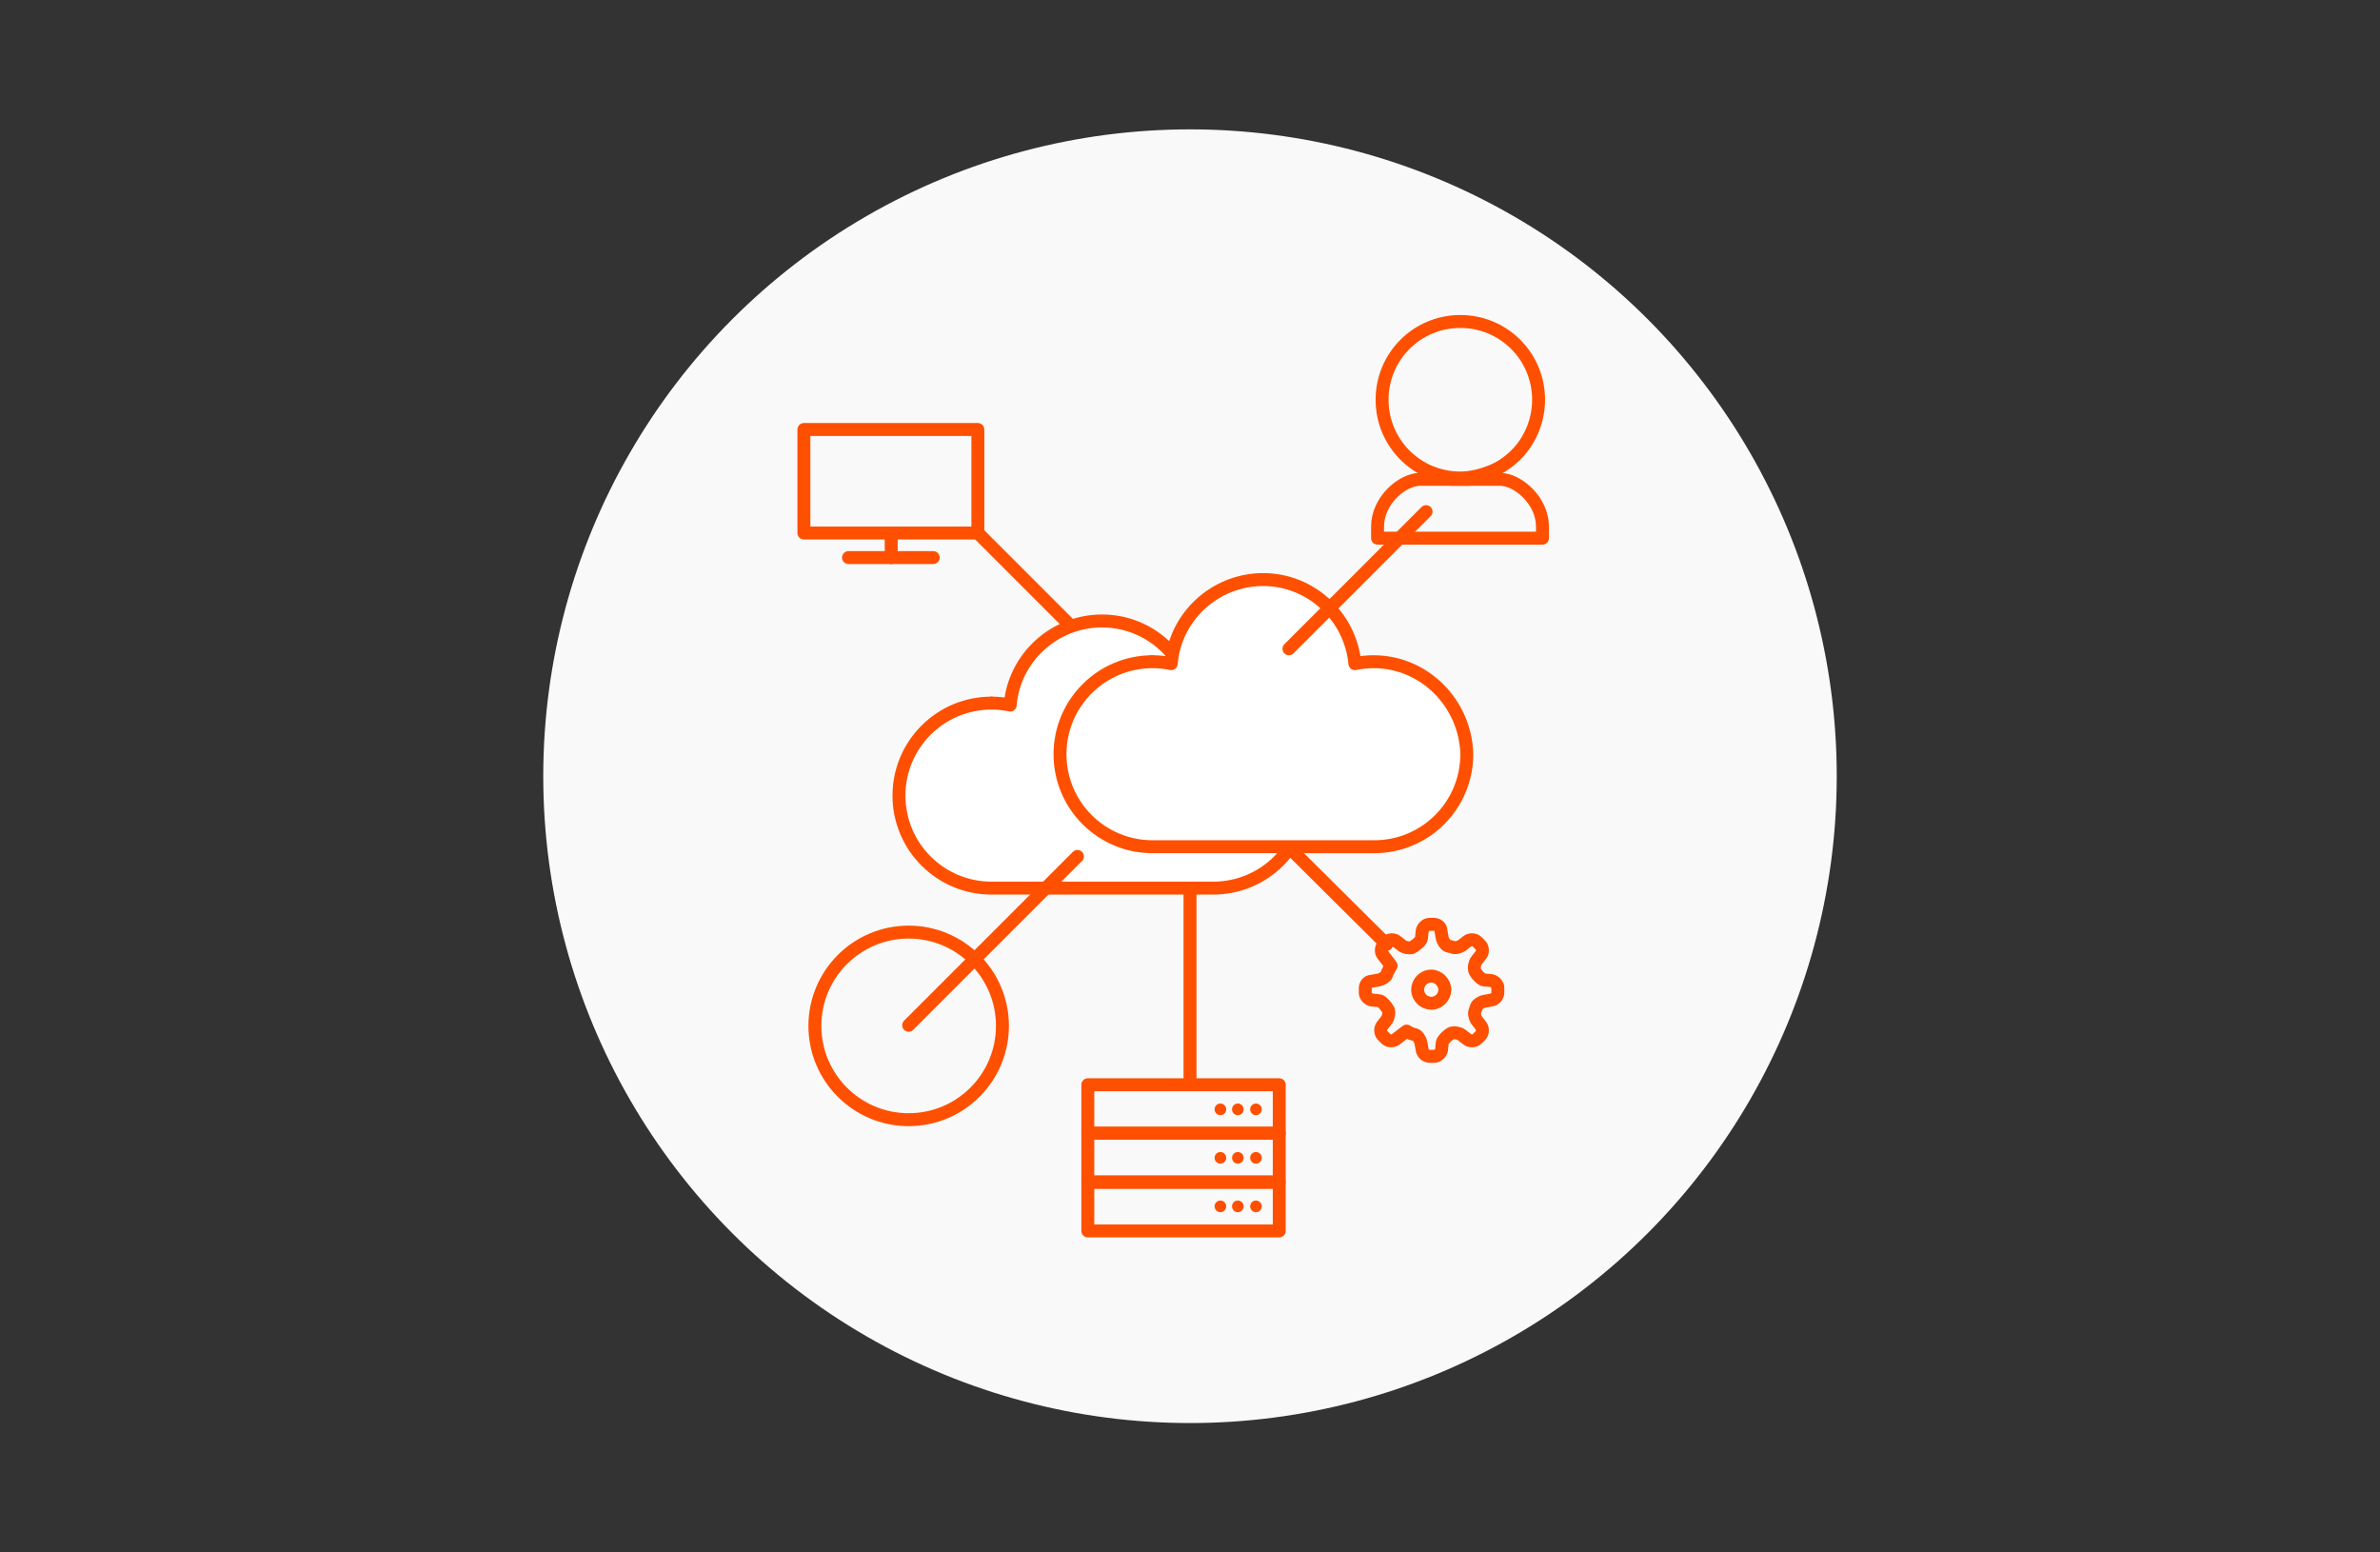 <?xml version="1.0" encoding="utf-8"?>
<!-- Generator: Adobe Illustrator 24.0.1, SVG Export Plug-In . SVG Version: 6.00 Build 0)  -->
<svg version="1.1" id="Layer_1" xmlns="http://www.w3.org/2000/svg" xmlns:xlink="http://www.w3.org/1999/xlink" x="0px" y="0px"
	 viewBox="0 0 368 240" style="enable-background:new 0 0 368 240;" xml:space="preserve">
<rect x="0" y="0" width="368" height="240" fill="#333333" stroke="none"/>
<style type="text/css">
	.st0{fill:#F9F9F9;}
	.st1{fill:#FFFFFF;stroke:#FE5000;stroke-width:2;stroke-linecap:round;stroke-linejoin:round;stroke-miterlimit:10;}
	
		.st2{fill-rule:evenodd;clip-rule:evenodd;fill:none;stroke:#FE5000;stroke-width:2;stroke-linecap:round;stroke-linejoin:round;stroke-miterlimit:10;}
	.st3{fill:none;stroke:#FE5000;stroke-width:2;stroke-linecap:round;stroke-linejoin:round;stroke-miterlimit:10;}
	.st4{fill:#FE5000;}
	.st5{fill:none;stroke:#FE5000;stroke-width:2;stroke-linecap:round;stroke-linejoin:round;}
</style>
<title>home-2</title>
<circle class="st0" cx="184" cy="120" r="100"/>
<g>
	<g>
		<g>
			<g>
				<g>
					<g>
						<polygon class="st1" points="153.3,108.7 153.3,108.7 153.3,108.7 						"/>
						<path class="st1" d="M187.5,108.7c-1,0-2,0.1-2.9,0.3c-0.7-7.3-6.8-13-14.2-13s-13.6,5.7-14.2,13c-0.9-0.2-1.9-0.3-2.9-0.3
							c-7.9,0-14.3,6.4-14.3,14.3c0,7.9,6.4,14.3,14.3,14.3h34.3c7.9,0,14.3-6.4,14.3-14.3C201.8,115.1,195.4,108.7,187.5,108.7z"/>
					</g>
				</g>
				<g>
					<polygon class="st1" points="178.1,102.3 178.1,102.3 178.1,102.3 					"/>
					<path class="st1" d="M212.4,102.3c-1,0-2,0.1-2.9,0.3c-0.7-7.3-6.8-13-14.2-13c-7.4,0-13.6,5.7-14.2,13
						c-0.9-0.2-1.9-0.3-2.9-0.3c-7.9,0-14.3,6.4-14.3,14.3c0,7.9,6.4,14.3,14.3,14.3h34.3c7.9,0,14.3-6.4,14.3-14.3
						C226.6,108.7,220.2,102.3,212.4,102.3z"/>
				</g>
			</g>
		</g>
		<line class="st2" x1="184" y1="167.2" x2="184" y2="137.8"/>
		<line class="st2" x1="165.4" y1="96.6" x2="151.4" y2="82.6"/>
		<line class="st2" x1="214.4" y1="146" x2="199.7" y2="131.4"/>
		<line class="st2" x1="199.3" y1="100.3" x2="220.5" y2="79.1"/>
		<line class="st2" x1="140.5" y1="158.5" x2="166.6" y2="132.4"/>
		<circle class="st3" cx="140.5" cy="158.6" r="14.5"/>
		<g>
			<g>
				<path class="st2" d="M212.6,164.3 M154,165.8 M119,115.5 M150.1,61.4 M217.9,61.4"/>
				<path class="st2" d="M217.9,61.4 M249,115.5 M212.6,164.3"/>
			</g>
		</g>
		<g>
			<g>
				<path class="st2" d="M212.6,164.3 M154,165.8 M119,115.5 M150.1,61.4 M217.9,61.4"/>
				<path class="st2" d="M217.9,61.4 M249,115.5 M212.6,164.3"/>
			</g>
		</g>
		<g>
			<g>
				<rect x="168.2" y="167.7" class="st3" width="29.6" height="7.5"/>
				<g>
					<path class="st4" d="M188.7,170.6c-0.5,0-0.9,0.4-0.9,0.9s0.4,0.9,0.9,0.9s0.9-0.4,0.9-0.9S189.2,170.6,188.7,170.6
						L188.7,170.6z"/>
				</g>
				<g>
					<path class="st4" d="M191.4,170.6c-0.5,0-0.9,0.4-0.9,0.9s0.4,0.9,0.9,0.9c0.5,0,0.9-0.4,0.9-0.9S191.9,170.6,191.4,170.6
						L191.4,170.6z"/>
				</g>
				<g>
					<path class="st4" d="M194.2,170.6c-0.5,0-0.9,0.4-0.9,0.9s0.4,0.9,0.9,0.9s0.9-0.4,0.9-0.9S194.7,170.6,194.2,170.6
						L194.2,170.6z"/>
				</g>
			</g>
			<g>
				<rect x="168.2" y="175.2" class="st3" width="29.6" height="7.5"/>
				<g>
					<path class="st4" d="M188.7,178.1c-0.5,0-0.9,0.4-0.9,0.9s0.4,0.9,0.9,0.9s0.9-0.4,0.9-0.9S189.2,178.1,188.7,178.1
						L188.7,178.1z"/>
				</g>
				<g>
					<path class="st4" d="M191.4,178.1c-0.5,0-0.9,0.4-0.9,0.9s0.4,0.9,0.9,0.9c0.5,0,0.9-0.4,0.9-0.9S191.9,178.1,191.4,178.1
						L191.4,178.1z"/>
				</g>
				<g>
					<path class="st4" d="M194.2,178.1c-0.5,0-0.9,0.4-0.9,0.9s0.4,0.9,0.9,0.9s0.9-0.4,0.9-0.9S194.7,178.1,194.2,178.1
						L194.2,178.1z"/>
				</g>
			</g>
			<g>
				<rect x="168.2" y="182.8" class="st3" width="29.6" height="7.5"/>
				<g>
					<path class="st4" d="M188.7,185.6c-0.5,0-0.9,0.4-0.9,0.9s0.4,0.9,0.9,0.9s0.9-0.4,0.9-0.9S189.2,185.6,188.7,185.6
						L188.7,185.6z"/>
				</g>
				<g>
					<path class="st4" d="M191.4,185.6c-0.5,0-0.9,0.4-0.9,0.9s0.4,0.9,0.9,0.9c0.5,0,0.9-0.4,0.9-0.9S191.9,185.6,191.4,185.6
						L191.4,185.6z"/>
				</g>
				<g>
					<path class="st4" d="M194.2,185.6c-0.5,0-0.9,0.4-0.9,0.9s0.4,0.9,0.9,0.9s0.9-0.4,0.9-0.9S194.7,185.6,194.2,185.6
						L194.2,185.6z"/>
				</g>
			</g>
		</g>
		<g>
			<g>
				<path class="st5" d="M228.1,156.2c-0.2,0.4-0.1,1,0.2,1.5l0.7,0.9c0.3,0.4,0.3,1.1-0.1,1.5l-0.5,0.5c-0.4,0.4-1.1,0.4-1.5,0.1
					l-0.9-0.7c-0.4-0.3-1.1-0.4-1.5-0.3s-1.4,1-1.5,1.5l-0.1,1.1c-0.1,0.5-0.6,1-1.1,1l-0.7,0c-0.6,0-1.1-0.4-1.2-1l-0.2-1.1
					c-0.1-0.5-0.5-1.1-0.8-1.2c0,0,0,0-0.3-0.1c-0.4-0.1-0.4-0.1-0.4-0.1c-0.4-0.2-0.7-0.4-0.7-0.4c0,0-0.4,0.3-0.8,0.6l-0.9,0.7
					c-0.4,0.3-1.1,0.3-1.5-0.1l-0.5-0.5c-0.4-0.4-0.4-1.1-0.1-1.5l0.7-0.9c0.3-0.4,0.4-1.1,0.3-1.5c-0.2-0.4-1-1.5-1.5-1.5l-1.1-0.1
					c-0.5-0.1-1-0.6-1-1.1l0-0.7c0-0.6,0.4-1.1,1-1.1l1.1-0.2c0.5-0.1,1.1-0.5,1.2-0.8c0,0,0,0,0.1-0.3c0.2-0.4,0.2-0.4,0.2-0.4
					c0.2-0.4,0.4-0.7,0.4-0.7c0,0-0.3-0.4-0.6-0.8l-0.7-0.9c-0.3-0.4-0.3-1.1,0.1-1.5l0.5-0.5c0.4-0.4,1.1-0.4,1.5-0.1l0.9,0.7
					c0.4,0.3,1.1,0.4,1.5,0.3c0.4-0.2,1.5-1,1.5-1.5l0.1-1.1c0.1-0.5,0.6-1,1.1-1l0.7,0c0.6,0,1.1,0.4,1.1,1l0.2,1.1
					c0.1,0.5,0.5,1.1,0.8,1.2c0,0,0,0,0.3,0.1c0.4,0.1,0.4,0.1,0.4,0.1c0.4,0.2,1,0.1,1.5-0.2l0.9-0.7c0.4-0.3,1.1-0.3,1.5,0.1
					l0.5,0.5c0.4,0.4,0.4,1.1,0.1,1.5l-0.7,0.9c-0.3,0.4-0.4,1.1-0.3,1.5s1,1.5,1.5,1.5l1.1,0.1c0.5,0.1,1,0.6,1,1.1l0,0.7
					c0,0.6-0.4,1.1-1,1.2l-1.1,0.2c-0.5,0.1-1.1,0.5-1.2,0.8c0,0,0,0-0.1,0.3C228.1,156.2,228.1,156.2,228.1,156.2z"/>
			</g>
			<path class="st5" d="M223.4,153c0,1.1-0.9,2.1-2.1,2.1c-1.1,0-2.1-0.9-2.1-2.1c0-1.1,0.9-2.1,2.1-2.1
				C222.4,150.9,223.4,151.9,223.4,153z"/>
		</g>
		<g>
			<path class="st5" d="M230.5,72.9c-1.5,0.6-3.1,1-4.7,1c-6.7,0-12.1-5.4-12.1-12.1s5.4-12.1,12.1-12.1s12.1,5.4,12.1,12.1
				c0,3.1-1.2,6-3.1,8.1C233.6,71.2,232.1,72.3,230.5,72.9z"/>
			<line class="st5" x1="224.4" y1="74.1" x2="227.2" y2="74.1"/>
			<path class="st5" d="M229.7,74.1h2.2c2.8,0,6.6,3.3,6.6,7.3v1.8H213v-1.8c0-4,3.8-7.3,6.6-7.3h3.6H229.7z"/>
		</g>
	</g>
	<g>
		<g>
			<g>
				<rect x="124.3" y="66.4" class="st5" width="26.9" height="16"/>
				<line class="st5" x1="137.8" y1="82.4" x2="137.8" y2="86.2"/>
				<line class="st5" x1="131.2" y1="86.2" x2="144.3" y2="86.2"/>
			</g>
		</g>
	</g>
</g>
</svg>
